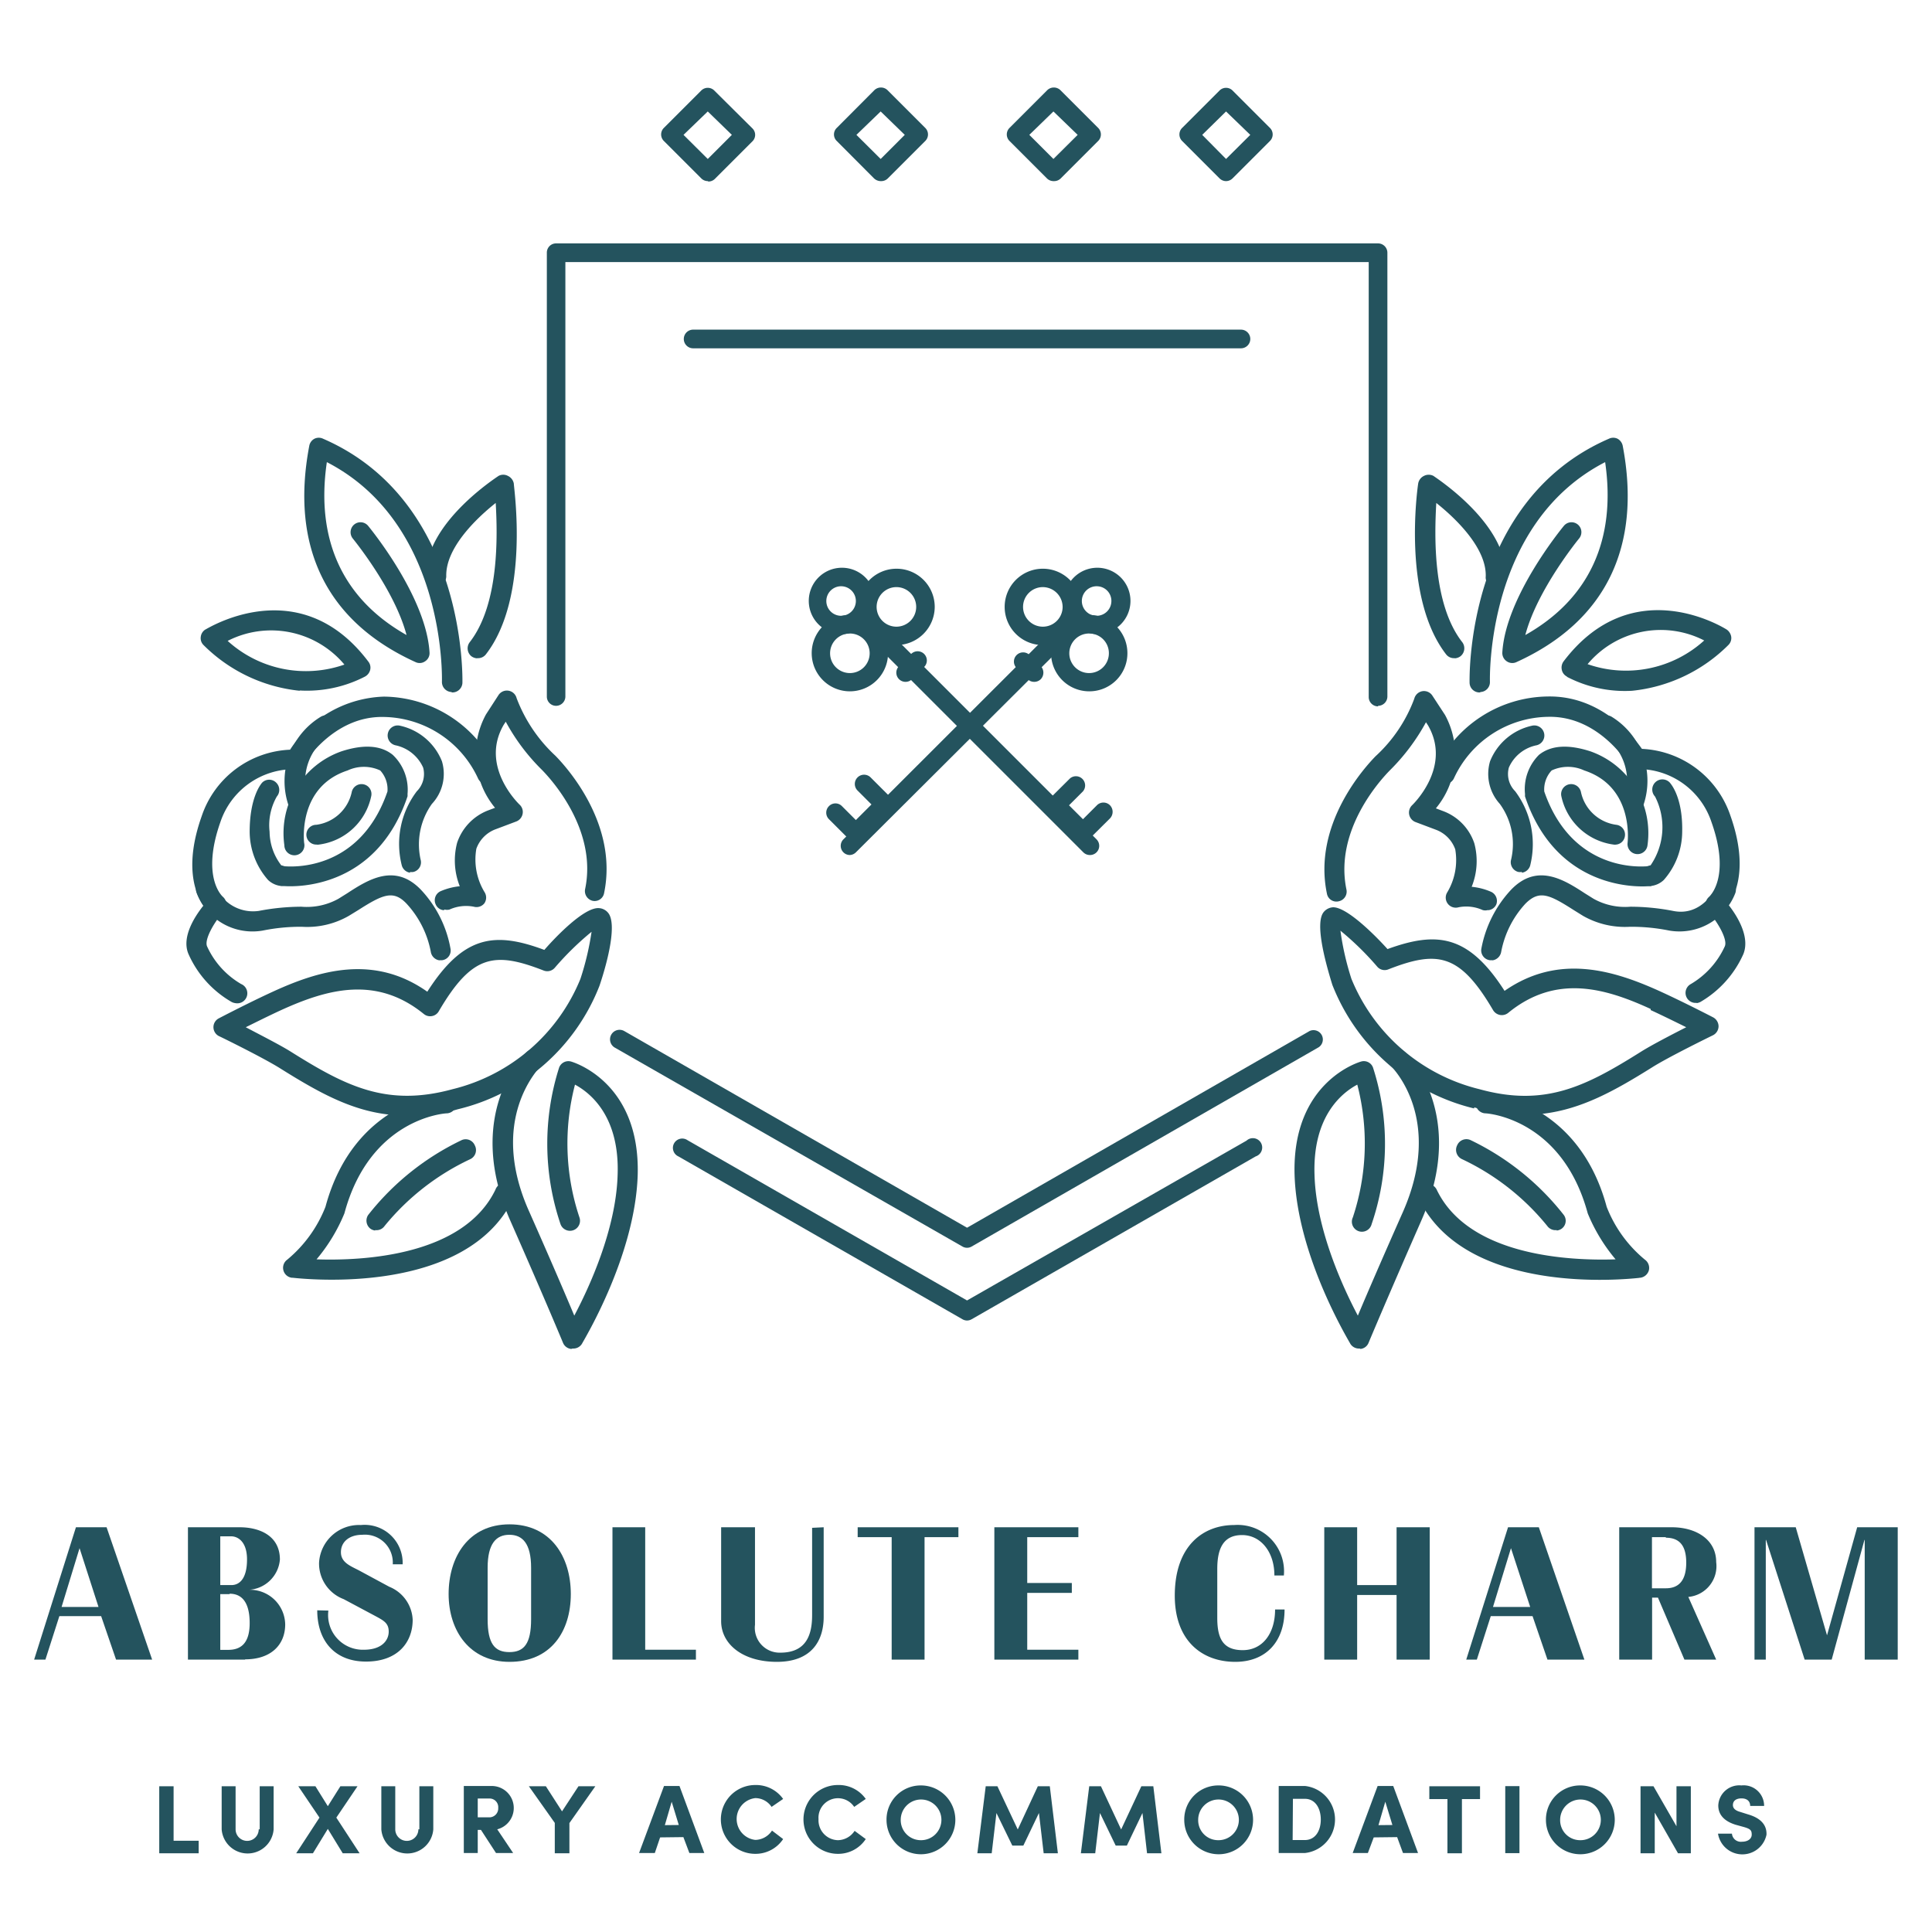 <svg id="Layer_1" data-name="Layer 1" xmlns="http://www.w3.org/2000/svg" viewBox="0 0 138.67 138.67"><defs><style>.cls-1{fill:#24535e;}</style></defs><title>absolute_charm</title><path class="cls-1" d="M21,91.71h-.06a.72.72,0,0,1-.32-1.3,9.36,9.36,0,0,0,2.74-3.79c2.08-7.71,8.57-8.14,8.64-8.15a.72.72,0,0,1,.08,1.44c-.23,0-5.54.41-7.36,7.18a12.45,12.45,0,0,1-2,3.3c3.24.11,10.53-.21,12.84-5a.72.72,0,1,1,1.29.62C33.48,93,22,91.82,21,91.71"/><path class="cls-1" d="M41,96.82a.71.71,0,0,1-.59-.44s-1.24-3-3.78-8.76c-3.38-7.65,1-12,1.2-12.13a.72.72,0,0,1,1,0,.71.71,0,0,1,0,1C38.67,76.7,35,80.36,38,87c1.56,3.52,2.62,6,3.22,7.43,1.06-2,3-6.19,3.11-10.11.15-4.24-2-5.9-3.06-6.47a16.73,16.73,0,0,0,.32,9.53.72.72,0,0,1-1.36.48,18,18,0,0,1-.1-11.23.71.71,0,0,1,.85-.44s5,1.36,4.79,8.18c-.2,5.82-3.87,11.82-4,12.08a.72.72,0,0,1-.67.34h0"/><path class="cls-1" d="M26.93,88.32a.7.7,0,0,1-.33-.12.73.73,0,0,1-.17-1,18.87,18.87,0,0,1,6.65-5.34.71.71,0,0,1,1,.35.72.72,0,0,1-.35,1A17.53,17.53,0,0,0,27.6,88a.7.7,0,0,1-.67.29"/><path class="cls-1" d="M16.89,72a.79.79,0,0,1-.26-.08,7.44,7.44,0,0,1-3.1-3.44C13,67.26,14,65.75,14.6,65c-.6-.88-1.38-2.87-.13-6.4a7,7,0,0,1,6.35-4.79A8.35,8.35,0,0,1,27.56,50a9,9,0,0,1,8.05,5.19.72.72,0,0,1-.29,1,.71.71,0,0,1-1-.3,7.58,7.58,0,0,0-6.82-4.43c-3.61-.06-5.68,3.36-5.7,3.4a.72.72,0,0,1-.65.35A5.56,5.56,0,0,0,15.82,59c-1.39,3.94.11,5.31.18,5.37a.76.76,0,0,1,.25.51.75.75,0,0,1-.18.53c-.65.7-1.42,2-1.21,2.51a6,6,0,0,0,2.45,2.71A.72.72,0,0,1,16.89,72"/><path class="cls-1" d="M27.92,80c-2.78-.31-5.13-1.64-7.83-3.33-1.23-.77-4.33-2.29-4.37-2.3a.72.72,0,0,1-.4-.64.71.71,0,0,1,.39-.64s2.1-1.1,3.87-1.91c3.35-1.54,7.26-2.7,11.09,0,2.61-4.09,4.88-4.31,8.4-3,.87-1,2.87-3.06,3.91-3a.92.92,0,0,1,.7.38c.57.79,0,3.26-.65,5.19a14.55,14.55,0,0,1-10.18,8.87,12.77,12.77,0,0,1-4.93.46M17.64,73.73c1,.53,2.44,1.26,3.21,1.74,3.95,2.48,6.9,4,11.62,2.71a13.32,13.32,0,0,0,9.19-7.92,20.15,20.15,0,0,0,.8-3.38,21,21,0,0,0-2.63,2.57.71.71,0,0,1-.81.21c-3.54-1.38-5.14-1.15-7.53,2.93a.7.7,0,0,1-.49.34.71.71,0,0,1-.58-.15C27,70,23.48,71,20.18,72.5c-.87.4-1.81.87-2.54,1.23m2.24-1.88h0Z"/><path class="cls-1" d="M31.85,65.33a.69.69,0,0,1-.58-.42.71.71,0,0,1,.37-.95A4.63,4.63,0,0,1,33,63.61a5,5,0,0,1-.19-3.12A3.78,3.78,0,0,1,35,58.18l.53-.2a6,6,0,0,1-.65-6.7l.9-1.39a.72.72,0,0,1,1.3.22,10.89,10.89,0,0,0,2.78,4.13c.77.78,4.53,4.89,3.5,9.86a.69.69,0,0,1-.85.55A.72.72,0,0,1,42,63.8c.88-4.24-2.43-7.86-3.11-8.55a14.55,14.55,0,0,1-2.59-3.45l-.15.23c-1.74,3,1.12,5.7,1.15,5.73a.71.71,0,0,1,.21.66.73.73,0,0,1-.45.54l-1.46.55a2.33,2.33,0,0,0-1.41,1.41,4.52,4.52,0,0,0,.58,3.1.73.73,0,0,1,0,.81.72.72,0,0,1-.76.25,2.89,2.89,0,0,0-1.74.2.65.65,0,0,1-.36,0"/><path class="cls-1" d="M31.55,68.93a.73.73,0,0,1-.63-.62,7,7,0,0,0-1.74-3.45c-.95-1-1.71-.66-3.48.47l-.67.41a6,6,0,0,1-3.36.78,13.59,13.59,0,0,0-2.8.27,4.29,4.29,0,0,1-4.75-2.68.72.72,0,0,1,.39-.94.73.73,0,0,1,.94.39,2.91,2.91,0,0,0,3.13,1.82,16.28,16.28,0,0,1,3.06-.3,4.66,4.66,0,0,0,2.65-.57l.64-.4c1.53-1,3.43-2.17,5.28-.25a8.28,8.28,0,0,1,2.13,4.26.7.7,0,0,1-.61.8h-.18"/><path class="cls-1" d="M29.45,62.64a.72.72,0,0,1-.61-.52,6.25,6.25,0,0,1,1.08-5.33,1.75,1.75,0,0,0,.45-1.7,2.81,2.81,0,0,0-2-1.6.72.72,0,0,1,.35-1.4,4.21,4.21,0,0,1,3,2.55A3.15,3.15,0,0,1,31,57.7a5,5,0,0,0-.81,4,.71.71,0,0,1-.5.88.62.62,0,0,1-.27,0"/><path class="cls-1" d="M21.29,58.23a.74.74,0,0,1-.6-.48A5.41,5.41,0,0,1,23,51.46a.72.72,0,0,1,1,.22.73.73,0,0,1-.23,1,4,4,0,0,0-1.68,4.6.72.72,0,0,1-.44.91.71.71,0,0,1-.32,0"/><path class="cls-1" d="M20.15,63.59a1.6,1.6,0,0,1-.91-.43,5.27,5.27,0,0,1-1.32-3.46c0-2.46.8-3.42.9-3.53a.71.71,0,0,1,1,0,.73.73,0,0,1,.05,1,4.15,4.15,0,0,0-.52,2.53,4,4,0,0,0,.84,2.41c.05,0,.22.07.27.07.22,0,5.32.53,7.35-5.37a2,2,0,0,0-.52-1.51,2.77,2.77,0,0,0-2.34,0c-3.55,1.16-3.14,5-3.12,5.2a.72.72,0,1,1-1.42.17,6.23,6.23,0,0,1,4.09-6.74c1.59-.52,2.84-.44,3.69.25A3.44,3.44,0,0,1,29.25,57a.9.9,0,0,1,0,.16c-2.25,6.69-8.07,6.49-8.84,6.44h-.23"/><path class="cls-1" d="M22.7,60.62a.71.71,0,0,1,0-1.42,3,3,0,0,0,2.54-2.32.72.72,0,0,1,.83-.59.71.71,0,0,1,.58.83,4.41,4.41,0,0,1-3.76,3.5.48.48,0,0,1-.17,0"/><path class="cls-1" d="M34.23,47.25a.76.76,0,0,1-.4-.15.73.73,0,0,1-.12-1c2.14-2.74,2-7.69,1.87-10-1.5,1.19-3.6,3.28-3.55,5.26a.72.72,0,0,1-1.44,0c-.1-3.78,5-7.06,5.19-7.2a.71.71,0,0,1,.68,0,.76.76,0,0,1,.42.55c0,.33,1.17,8.15-2,12.25a.71.71,0,0,1-.61.28"/><path class="cls-1" d="M32.4,49.67a.72.72,0,0,1-.68-.74c0-.12.34-11.33-8.26-15.76-.82,5.58,1.15,9.83,5.72,12.41-.86-3.27-3.83-6.89-3.86-6.93a.72.72,0,0,1,.1-1,.71.71,0,0,1,1,.09c.17.21,4.17,5.09,4.41,9.09a.69.69,0,0,1-.31.63.68.68,0,0,1-.7.06c-6.4-2.91-9-8.28-7.62-15.53a.72.72,0,0,1,.37-.5.71.71,0,0,1,.62,0c10.36,4.5,10,17.4,10,17.53a.72.72,0,0,1-.75.68h0"/><path class="cls-1" d="M21.51,49.58a11.41,11.41,0,0,1-6.92-3.3.69.69,0,0,1-.18-.57.71.71,0,0,1,.32-.52c.06,0,6.73-4.31,11.71,2.3a.69.69,0,0,1,.13.59.75.75,0,0,1-.37.48,9.07,9.07,0,0,1-4.69,1M16.34,46a8.35,8.35,0,0,0,8.38,1.7A6.86,6.86,0,0,0,16.34,46"/><path class="cls-1" d="M117.68,91.71h.06a.74.74,0,0,0,.61-.54.73.73,0,0,0-.29-.76,9.26,9.26,0,0,1-2.74-3.79c-2.08-7.71-8.58-8.14-8.64-8.15a.72.72,0,1,0-.08,1.44c.22,0,5.53.41,7.36,7.18a12.45,12.45,0,0,0,2,3.3c-3.25.11-10.54-.21-12.84-5a.72.72,0,0,0-1.3.62c3.35,7,14.8,5.82,15.84,5.71"/><path class="cls-1" d="M97.65,96.82a.7.7,0,0,0,.58-.44s1.25-3,3.78-8.76c3.38-7.65-1-12-1.2-12.13a.71.71,0,0,0-1,0,.7.7,0,0,0,0,1c.17.17,3.83,3.83.88,10.51-1.56,3.52-2.63,6-3.23,7.43-1.06-2-3-6.19-3.11-10.11-.14-4.24,2-5.9,3.07-6.47a16.82,16.82,0,0,1-.32,9.53.72.72,0,1,0,1.35.48,17.82,17.82,0,0,0,.1-11.23.7.7,0,0,0-.85-.44s-5,1.36-4.78,8.18c.2,5.82,3.87,11.82,4,12.08a.72.72,0,0,0,.67.34h0"/><path class="cls-1" d="M111.73,88.32a.7.7,0,0,0,.5-1.13,18.87,18.87,0,0,0-6.64-5.34.72.72,0,0,0-1,.35.73.73,0,0,0,.35,1A17.43,17.43,0,0,1,111.06,88a.72.72,0,0,0,.67.29"/><path class="cls-1" d="M121.78,72a.87.87,0,0,0,.26-.08,7.5,7.5,0,0,0,3.09-3.44c.5-1.24-.45-2.75-1.07-3.54.6-.88,1.39-2.87.14-6.4a7.05,7.05,0,0,0-6.35-4.79c-.7-1-3-3.82-6.74-3.76a9,9,0,0,0-8.06,5.19.72.72,0,0,0,.3,1,.72.72,0,0,0,1-.3,7.56,7.56,0,0,1,6.81-4.43c3.61-.06,5.68,3.36,5.7,3.4a.73.73,0,0,0,.66.35A5.55,5.55,0,0,1,122.84,59c1.4,3.94-.11,5.31-.17,5.37a.72.72,0,0,0-.25.51.7.7,0,0,0,.18.53c.64.7,1.42,2,1.2,2.51a6.05,6.05,0,0,1-2.44,2.71.72.72,0,0,0,.42,1.35"/><path class="cls-1" d="M105.81,79.56a14.61,14.61,0,0,1-10.18-8.87c-.6-1.93-1.21-4.4-.65-5.19a.94.94,0,0,1,.71-.38c1,0,3,2,3.9,3,3.52-1.28,5.8-1.06,8.4,3,3.84-2.67,7.74-1.51,11.09,0,1.78.81,3.86,1.89,3.88,1.9a.74.74,0,0,1,.39.65.73.73,0,0,1-.41.64s-3.14,1.53-4.36,2.3c-2.7,1.69-5.06,3-7.83,3.33a12.8,12.8,0,0,1-4.94-.46m12.67-7.06h0c-3.29-1.51-6.81-2.52-10.23.28a.73.73,0,0,1-.58.15.74.74,0,0,1-.5-.34c-2.39-4.08-4-4.31-7.53-2.93a.7.7,0,0,1-.8-.21,21,21,0,0,0-2.63-2.57A19.92,19.92,0,0,0,97,70.26a13.35,13.35,0,0,0,9.2,7.92c4.72,1.3,7.66-.23,11.61-2.71.77-.48,2.18-1.21,3.22-1.74-.73-.36-1.68-.83-2.55-1.23m.29-.65h0Z"/><path class="cls-1" d="M106.82,65.33a.71.71,0,0,0,.58-.42A.72.72,0,0,0,107,64a4.61,4.61,0,0,0-1.37-.35,4.93,4.93,0,0,0,.19-3.12,3.73,3.73,0,0,0-2.23-2.31l-.53-.2a6,6,0,0,0,.66-6.7l-.91-1.39a.72.72,0,0,0-.72-.32.73.73,0,0,0-.58.54,10.59,10.59,0,0,1-2.78,4.13c-.76.78-4.53,4.89-3.49,9.86a.69.69,0,0,0,.85.55.71.71,0,0,0,.55-.85c-.88-4.24,2.44-7.86,3.12-8.55a14.84,14.84,0,0,0,2.59-3.45l.15.23c1.73,3-1.12,5.7-1.15,5.73a.73.73,0,0,0,.24,1.2l1.46.55a2.34,2.34,0,0,1,1.4,1.41,4.52,4.52,0,0,1-.58,3.1.72.72,0,0,0,.82,1.06,2.86,2.86,0,0,1,1.73.2.68.68,0,0,0,.37,0"/><path class="cls-1" d="M107.12,68.93a.74.74,0,0,0,.63-.62,7,7,0,0,1,1.74-3.45c1-1,1.71-.66,3.48.47l.66.41a6.07,6.07,0,0,0,3.36.78,13.67,13.67,0,0,1,2.81.27,4.3,4.3,0,0,0,4.75-2.68.72.72,0,0,0-1.33-.55c0,.09-1,2.26-3.14,1.82a16.2,16.2,0,0,0-3.06-.3,4.63,4.63,0,0,1-2.64-.57l-.64-.4c-1.53-1-3.43-2.17-5.28-.25a8.44,8.44,0,0,0-2.14,4.26.71.71,0,0,0,.62.8h.18"/><path class="cls-1" d="M109.22,62.64a.72.72,0,0,0,.61-.52,6.33,6.33,0,0,0-1.08-5.33,1.75,1.75,0,0,1-.45-1.7,2.77,2.77,0,0,1,2-1.6.72.72,0,0,0-.35-1.4,4.21,4.21,0,0,0-3,2.55,3.2,3.2,0,0,0,.7,3.06,4.89,4.89,0,0,1,.81,4,.72.72,0,0,0,.5.88.68.68,0,0,0,.28,0"/><path class="cls-1" d="M117.37,58.23a.71.71,0,0,0,.6-.48,5.4,5.4,0,0,0-2.27-6.29.72.72,0,0,0-1,.22.74.74,0,0,0,.22,1,4,4,0,0,1,1.68,4.6.72.72,0,0,0,.45.91.67.67,0,0,0,.31,0"/><path class="cls-1" d="M118.51,63.59a1.6,1.6,0,0,0,.91-.43,5.27,5.27,0,0,0,1.32-3.46c.05-2.46-.8-3.42-.89-3.53a.72.72,0,0,0-1.06,1,4.83,4.83,0,0,1-.32,4.94c-.06,0-.23.07-.28.07-.21,0-5.31.53-7.35-5.37a2,2,0,0,1,.53-1.51,2.77,2.77,0,0,1,2.34,0c3.54,1.16,3.13,5,3.11,5.2a.72.72,0,0,0,1.43.17,6.23,6.23,0,0,0-4.09-6.74c-1.6-.52-2.84-.44-3.7.25a3.48,3.48,0,0,0-1,2.83.94.94,0,0,0,0,.16c2.25,6.69,8.07,6.49,8.83,6.44h.23"/><path class="cls-1" d="M116,60.62a.7.7,0,0,0,.63-.62.71.71,0,0,0-.62-.8,3,3,0,0,1-2.53-2.32.72.72,0,1,0-1.42.24,4.43,4.43,0,0,0,3.76,3.5.54.54,0,0,0,.18,0"/><path class="cls-1" d="M104.43,47.25a.76.76,0,0,0,.4-.15.73.73,0,0,0,.13-1c-2.15-2.74-2-7.69-1.87-10,1.5,1.19,3.6,3.28,3.55,5.26a.72.72,0,1,0,1.43,0c.1-3.78-5-7.06-5.18-7.2a.74.74,0,0,0-.69,0,.75.75,0,0,0-.41.55c-.05.33-1.17,8.15,2,12.25a.71.71,0,0,0,.61.28"/><path class="cls-1" d="M106.27,49.67a.71.71,0,0,0,.67-.74c0-.12-.33-11.33,8.27-15.76.81,5.58-1.15,9.83-5.73,12.41.86-3.27,3.83-6.89,3.86-6.93a.71.71,0,0,0-.09-1,.71.71,0,0,0-1,.09c-.17.21-4.18,5.09-4.42,9.09a.71.71,0,0,0,.31.63.7.7,0,0,0,.71.06c6.4-2.91,9-8.28,7.62-15.53a.75.75,0,0,0-.37-.5.71.71,0,0,0-.62,0c-10.37,4.5-10,17.4-10,17.53a.71.71,0,0,0,.74.68h0"/><path class="cls-1" d="M112.47,48.56a.69.69,0,0,1-.37-.48.75.75,0,0,1,.12-.6c5-6.6,11.65-2.33,11.72-2.29a.78.78,0,0,1,.32.52.7.7,0,0,1-.19.57,11.41,11.41,0,0,1-6.92,3.3,9,9,0,0,1-4.68-1m1.48-.91a8.36,8.36,0,0,0,8.37-1.7,6.84,6.84,0,0,0-8.37,1.7"/><path class="cls-1" d="M69.41,89.56a.66.66,0,0,1-.33-.09L44.14,75.2A.67.67,0,0,1,44.8,74L69.41,88.12,94,74a.67.67,0,0,1,.66,1.16L69.74,89.47a.66.66,0,0,1-.33.09"/><path class="cls-1" d="M69.41,94.78a.66.66,0,0,1-.33-.09L48.69,83a.67.67,0,1,1,.66-1.16L69.41,93.34,89.47,81.87A.67.67,0,1,1,90.13,83L69.74,94.69a.66.66,0,0,1-.33.09"/><path class="cls-1" d="M98.91,50.7a.67.67,0,0,1-.67-.66V18.81H40.58V50a.67.67,0,0,1-.67.66.66.66,0,0,1-.66-.66V18.14a.66.66,0,0,1,.66-.67h59a.67.67,0,0,1,.67.67V50a.67.67,0,0,1-.67.66"/><path class="cls-1" d="M50.8,13a.67.67,0,0,1-.47-.2l-2.68-2.68a.66.66,0,0,1,0-.94l2.68-2.68a.66.66,0,0,1,.94,0L54,9.21a.65.65,0,0,1,0,.94l-2.68,2.68a.67.67,0,0,1-.47.2M49.06,9.68l1.74,1.73,1.73-1.73L50.8,8Z"/><path class="cls-1" d="M63.21,13a.71.71,0,0,1-.48-.2l-2.67-2.68a.65.65,0,0,1,0-.94l2.67-2.68a.68.68,0,0,1,1,0l2.68,2.68a.66.66,0,0,1,0,.94l-2.68,2.68a.67.67,0,0,1-.47.2M61.47,9.68l1.74,1.73,1.73-1.73L63.21,8Z"/><path class="cls-1" d="M75.61,13a.67.67,0,0,1-.47-.2l-2.68-2.68a.66.66,0,0,1,0-.94l2.68-2.68a.68.68,0,0,1,1,0l2.68,2.68a.66.66,0,0,1,0,.94l-2.68,2.68a.67.67,0,0,1-.48.2M73.88,9.68l1.73,1.73,1.74-1.73L75.61,8Z"/><path class="cls-1" d="M88,13a.67.67,0,0,1-.47-.2l-2.68-2.68a.66.66,0,0,1,0-.94l2.68-2.68a.66.66,0,0,1,.94,0l2.68,2.68a.66.66,0,0,1,0,.94l-2.68,2.68A.67.67,0,0,1,88,13M86.29,9.68,88,11.41l1.74-1.73L88,8Z"/><path class="cls-1" d="M89.07,25H49.75a.67.67,0,0,1,0-1.34H89.07a.67.67,0,0,1,0,1.34"/><path class="cls-1" d="M8.33,119.12,7.26,116h-3l-1,3.12H2.45l3-9.5H7.65l3.27,9.5Zm-2.62-8h0l-1.29,4.22H7.07Z"/><path class="cls-1" d="M17.59,119.12h-4.1v-9.5h3.72c1.3,0,2.88.53,2.88,2.32a2.37,2.37,0,0,1-2.28,2.17v0a2.53,2.53,0,0,1,2.66,2.48c0,1.45-1,2.51-2.88,2.51m-1-8.83h-.78v3.5h.8c.55,0,1.12-.42,1.12-1.84,0-1.27-.65-1.66-1.14-1.66m-.11,4.15h-.67v4h.57c.94,0,1.54-.51,1.54-1.92,0-1.87-.88-2.11-1.44-2.11"/><path class="cls-1" d="M23.57,115.6a2.49,2.49,0,0,0,2.55,2.81c1.29,0,1.78-.68,1.78-1.3s-.37-.8-1-1.14l-2.23-1.19a2.73,2.73,0,0,1-1.77-2.61,2.87,2.87,0,0,1,3-2.71,2.73,2.73,0,0,1,3,2.82h-.71A2,2,0,0,0,26,110.16c-.91,0-1.53.49-1.53,1.25s.72,1,1.34,1.33l2.13,1.15a2.68,2.68,0,0,1,1.68,2.37c0,1.62-1.07,3-3.35,3s-3.5-1.53-3.5-3.68Z"/><path class="cls-1" d="M36.57,119.28c-2.85,0-4.37-2.22-4.37-4.87s1.42-5,4.37-5,4.4,2.31,4.4,5-1.43,4.87-4.4,4.87M35,116.22c0,1.75.5,2.36,1.56,2.36s1.56-.61,1.56-2.36v-3.69c0-1.75-.62-2.37-1.56-2.37s-1.56.62-1.56,2.37Z"/><polygon class="cls-1" points="49.95 119.12 43.96 119.12 43.96 109.62 46.31 109.62 46.31 118.41 49.95 118.41 49.95 119.12"/><path class="cls-1" d="M59.12,109.62v6.43c0,1.72-.87,3.23-3.36,3.23s-4-1.3-4-2.92v-6.74h2.43v7a1.78,1.78,0,0,0,1.82,2c1.93,0,2.28-1.38,2.28-2.7v-6.26Z"/><polygon class="cls-1" points="68.79 110.33 66.36 110.33 66.36 119.12 64 119.12 64 110.33 61.56 110.33 61.56 109.62 68.79 109.62 68.79 110.33"/><polygon class="cls-1" points="77.4 109.62 77.4 110.33 73.73 110.33 73.73 113.62 76.93 113.62 76.93 114.33 73.73 114.33 73.73 118.41 77.4 118.41 77.4 119.12 71.37 119.12 71.37 109.62 77.4 109.62"/><path class="cls-1" d="M91.52,115.52h.68c0,2.36-1.38,3.76-3.54,3.76-2.35,0-4.34-1.48-4.34-4.75,0-3.62,2.07-5.07,4.26-5.07a3.33,3.33,0,0,1,3.57,3.62h-.68c0-1.72-1-2.9-2.32-2.9s-1.78.93-1.78,2.43v3.52c0,1.5.43,2.31,1.83,2.31s2.32-1.17,2.32-2.92"/><polygon class="cls-1" points="100.24 119.12 100.24 114.48 97.41 114.48 97.41 119.12 95.05 119.12 95.05 109.62 97.41 109.62 97.41 113.77 100.24 113.77 100.24 109.62 102.62 109.62 102.62 119.12 100.24 119.12"/><path class="cls-1" d="M111.07,119.12,110,116h-3l-1,3.12h-.76l3-9.5h2.21l3.27,9.5Zm-2.62-8h0l-1.29,4.22h2.67Z"/><path class="cls-1" d="M120.9,119.12,119,114.67h-.42v4.45h-2.36v-9.5H120c1.71,0,3.18.86,3.18,2.5a2.22,2.22,0,0,1-2,2.5l2,4.5Zm-1.33-8.79h-1V114h1c.91,0,1.46-.54,1.46-1.84s-.55-1.79-1.47-1.79"/><polygon class="cls-1" points="133.84 119.12 133.84 110.53 133.82 110.53 131.47 119.12 129.53 119.12 126.76 110.53 126.74 110.53 126.74 119.12 125.93 119.12 125.93 109.62 128.89 109.62 131.13 117.36 131.14 117.36 133.3 109.62 136.21 109.62 136.21 119.12 133.84 119.12"/><polygon class="cls-1" points="11.43 128.21 12.46 128.21 12.46 132.12 14.26 132.12 14.26 133.02 11.43 133.02 11.43 128.21"/><path class="cls-1" d="M18.64,131.3v-3.09h1v3.09a1.87,1.87,0,0,1-3.73,0v-3.09h1v3.09a.83.83,0,0,0,1.66,0"/><polygon class="cls-1" points="24.14 130.46 25.81 133.02 24.6 133.02 23.53 131.27 22.46 133.02 21.26 133.02 22.93 130.46 21.41 128.21 22.64 128.21 23.53 129.64 24.43 128.21 25.66 128.21 24.14 130.46"/><path class="cls-1" d="M30.1,131.3v-3.09h1v3.09a1.87,1.87,0,0,1-3.73,0v-3.09h1v3.09a.83.83,0,0,0,1.66,0"/><path class="cls-1" d="M36.83,133H35.6l-1.08-1.66h-.23V133h-1v-4.81h2a1.58,1.58,0,0,1,.4,3.11Zm-2.54-3.91v1.35h.86a.64.64,0,0,0,.61-.68.62.62,0,0,0-.58-.67Z"/><polygon class="cls-1" points="39.82 133.02 39.82 130.84 37.96 128.21 39.18 128.21 40.34 130.01 41.52 128.21 42.73 128.21 40.87 130.85 40.87 133.02 39.82 133.02"/><path class="cls-1" d="M47.38,131.88,47,133H45.87l1.79-4.81h1.11L50.55,133H49.48l-.43-1.14Zm1.34-.89-.51-1.67L47.72,131Z"/><path class="cls-1" d="M56.21,132a2.38,2.38,0,0,1-2,1.06,2.47,2.47,0,0,1,0-4.94,2.39,2.39,0,0,1,2,1l-.83.57a1.41,1.41,0,0,0-1.17-.63,1.51,1.51,0,0,0,0,3,1.46,1.46,0,0,0,1.2-.67Z"/><path class="cls-1" d="M62.14,132a2.37,2.37,0,0,1-2,1.06,2.47,2.47,0,0,1,0-4.94,2.37,2.37,0,0,1,2,1l-.83.57a1.4,1.4,0,0,0-2.56.88,1.43,1.43,0,0,0,1.39,1.51,1.46,1.46,0,0,0,1.2-.67Z"/><path class="cls-1" d="M66.07,128.15a2.47,2.47,0,1,1-2.44,2.47,2.45,2.45,0,0,1,2.44-2.47m0,3.93a1.46,1.46,0,1,0-1.42-1.46,1.44,1.44,0,0,0,1.42,1.46"/><polygon class="cls-1" points="74.49 128.21 75.35 128.21 75.93 133.02 74.91 133.02 74.57 130.13 73.45 132.47 72.66 132.47 71.52 130.13 71.18 133.02 70.15 133.02 70.75 128.21 71.59 128.21 73.05 131.31 74.49 128.21"/><polygon class="cls-1" points="81.92 128.21 82.78 128.21 83.36 133.02 82.33 133.02 82 130.13 80.88 132.47 80.08 132.47 78.95 130.13 78.61 133.02 77.58 133.02 78.18 128.21 79.02 128.21 80.47 131.31 81.92 128.21"/><path class="cls-1" d="M87.44,128.15A2.47,2.47,0,1,1,85,130.62a2.44,2.44,0,0,1,2.44-2.47m0,3.93A1.46,1.46,0,1,0,86,130.62a1.43,1.43,0,0,0,1.42,1.46"/><path class="cls-1" d="M91.78,133v-4.81h1.89a2.42,2.42,0,0,1,0,4.81Zm1-.93h.87c.77,0,1.15-.68,1.15-1.47s-.38-1.49-1.15-1.49H92.8Z"/><path class="cls-1" d="M98.6,131.88,98.18,133H97.09l1.79-4.81H100l1.78,4.81h-1.08l-.42-1.14Zm1.34-.89-.51-1.67L98.94,131Z"/><polygon class="cls-1" points="102.59 128.21 106.23 128.21 106.23 129.13 104.93 129.13 104.93 133.02 103.89 133.02 103.89 129.13 102.59 129.13 102.59 128.21"/><rect class="cls-1" x="108.04" y="128.2" width="1.02" height="4.81"/><path class="cls-1" d="M113.4,128.15a2.47,2.47,0,1,1-2.44,2.47,2.45,2.45,0,0,1,2.44-2.47m0,3.93a1.46,1.46,0,1,0-1.42-1.46,1.43,1.43,0,0,0,1.42,1.46"/><polygon class="cls-1" points="121.36 133.02 120.44 133.02 118.77 130.1 118.77 133.02 117.75 133.02 117.75 128.21 118.68 128.21 120.33 131.08 120.33 128.21 121.36 128.21 121.36 133.02"/><path class="cls-1" d="M124.31,131.61a.64.64,0,0,0,.72.58c.41,0,.7-.2.7-.51s-.09-.41-.58-.55l-.58-.16c-1.06-.33-1.24-.95-1.24-1.38a1.51,1.51,0,0,1,1.66-1.44,1.47,1.47,0,0,1,1.63,1.47h-1c0-.32-.21-.54-.62-.54s-.62.19-.62.48c0,.13.05.36.52.49l.57.18c1.17.34,1.34,1,1.32,1.46a1.77,1.77,0,0,1-3.48-.08Z"/><path class="cls-1" d="M74.85,46.3a2.74,2.74,0,1,1,2.74-2.74,2.74,2.74,0,0,1-2.74,2.74m0-4.16a1.42,1.42,0,1,0,1.42,1.42,1.43,1.43,0,0,0-1.42-1.42"/><path class="cls-1" d="M78.18,49.62a2.74,2.74,0,1,1,2.74-2.74,2.73,2.73,0,0,1-2.74,2.74m0-4.15a1.42,1.42,0,1,0,1.41,1.41,1.41,1.41,0,0,0-1.41-1.41"/><path class="cls-1" d="M78.77,45.51a2.38,2.38,0,1,1,2.37-2.38,2.38,2.38,0,0,1-2.37,2.38m0-3.43a1.06,1.06,0,1,0,1,1.05,1.05,1.05,0,0,0-1-1.05"/><path class="cls-1" d="M61,61.37a.65.65,0,0,1-.46-.19.66.66,0,0,1,0-.94L75.79,45a.66.66,0,0,1,.93.94L61.43,61.18a.66.66,0,0,1-.47.19"/><path class="cls-1" d="M74.23,48.94a.66.66,0,0,1-.47-.19l-.83-.84a.66.66,0,0,1,.93-.93l.84.83a.68.68,0,0,1,0,.94.66.66,0,0,1-.47.19"/><path class="cls-1" d="M61.44,60.49A.66.66,0,0,1,61,60.3l-1.5-1.5a.66.66,0,0,1,0-.94.65.65,0,0,1,.93,0l1,1,1.12-1.12-1-1a.66.66,0,1,1,.94-.94L64,57.31a.65.65,0,0,1,0,.93L61.91,60.3a.66.66,0,0,1-.47.19"/><path class="cls-1" d="M64.35,46.3a2.74,2.74,0,1,1,2.74-2.74,2.75,2.75,0,0,1-2.74,2.74m0-4.16a1.42,1.42,0,1,0,1.41,1.42,1.42,1.42,0,0,0-1.41-1.42"/><path class="cls-1" d="M61,49.62a2.74,2.74,0,1,1,2.74-2.74A2.74,2.74,0,0,1,61,49.62m0-4.15a1.42,1.42,0,1,0,1.42,1.41A1.42,1.42,0,0,0,61,45.47"/><path class="cls-1" d="M60.43,45.51a2.38,2.38,0,1,1,2.38-2.38,2.38,2.38,0,0,1-2.38,2.38m0-3.43a1.06,1.06,0,1,0,1,1.05,1.06,1.06,0,0,0-1-1.05"/><path class="cls-1" d="M78.23,61.37a.66.66,0,0,1-.47-.19L62.47,45.89a.66.66,0,0,1,.94-.94L78.7,60.24a.66.66,0,0,1-.47,1.13"/><path class="cls-1" d="M65,48.94a.66.66,0,0,1-.47-1.13l.83-.83a.66.66,0,1,1,.93.93l-.83.84a.65.65,0,0,1-.46.19"/><path class="cls-1" d="M77.75,60.49h0a.66.66,0,0,1-.46-.19l-2-2a.65.65,0,0,1,0-.93l1.51-1.5a.66.66,0,0,1,.93.93l-1,1,1,1,1-1a.66.66,0,0,1,.94,0,.68.68,0,0,1,0,.94l-1.51,1.5a.67.67,0,0,1-.47.19"/></svg>